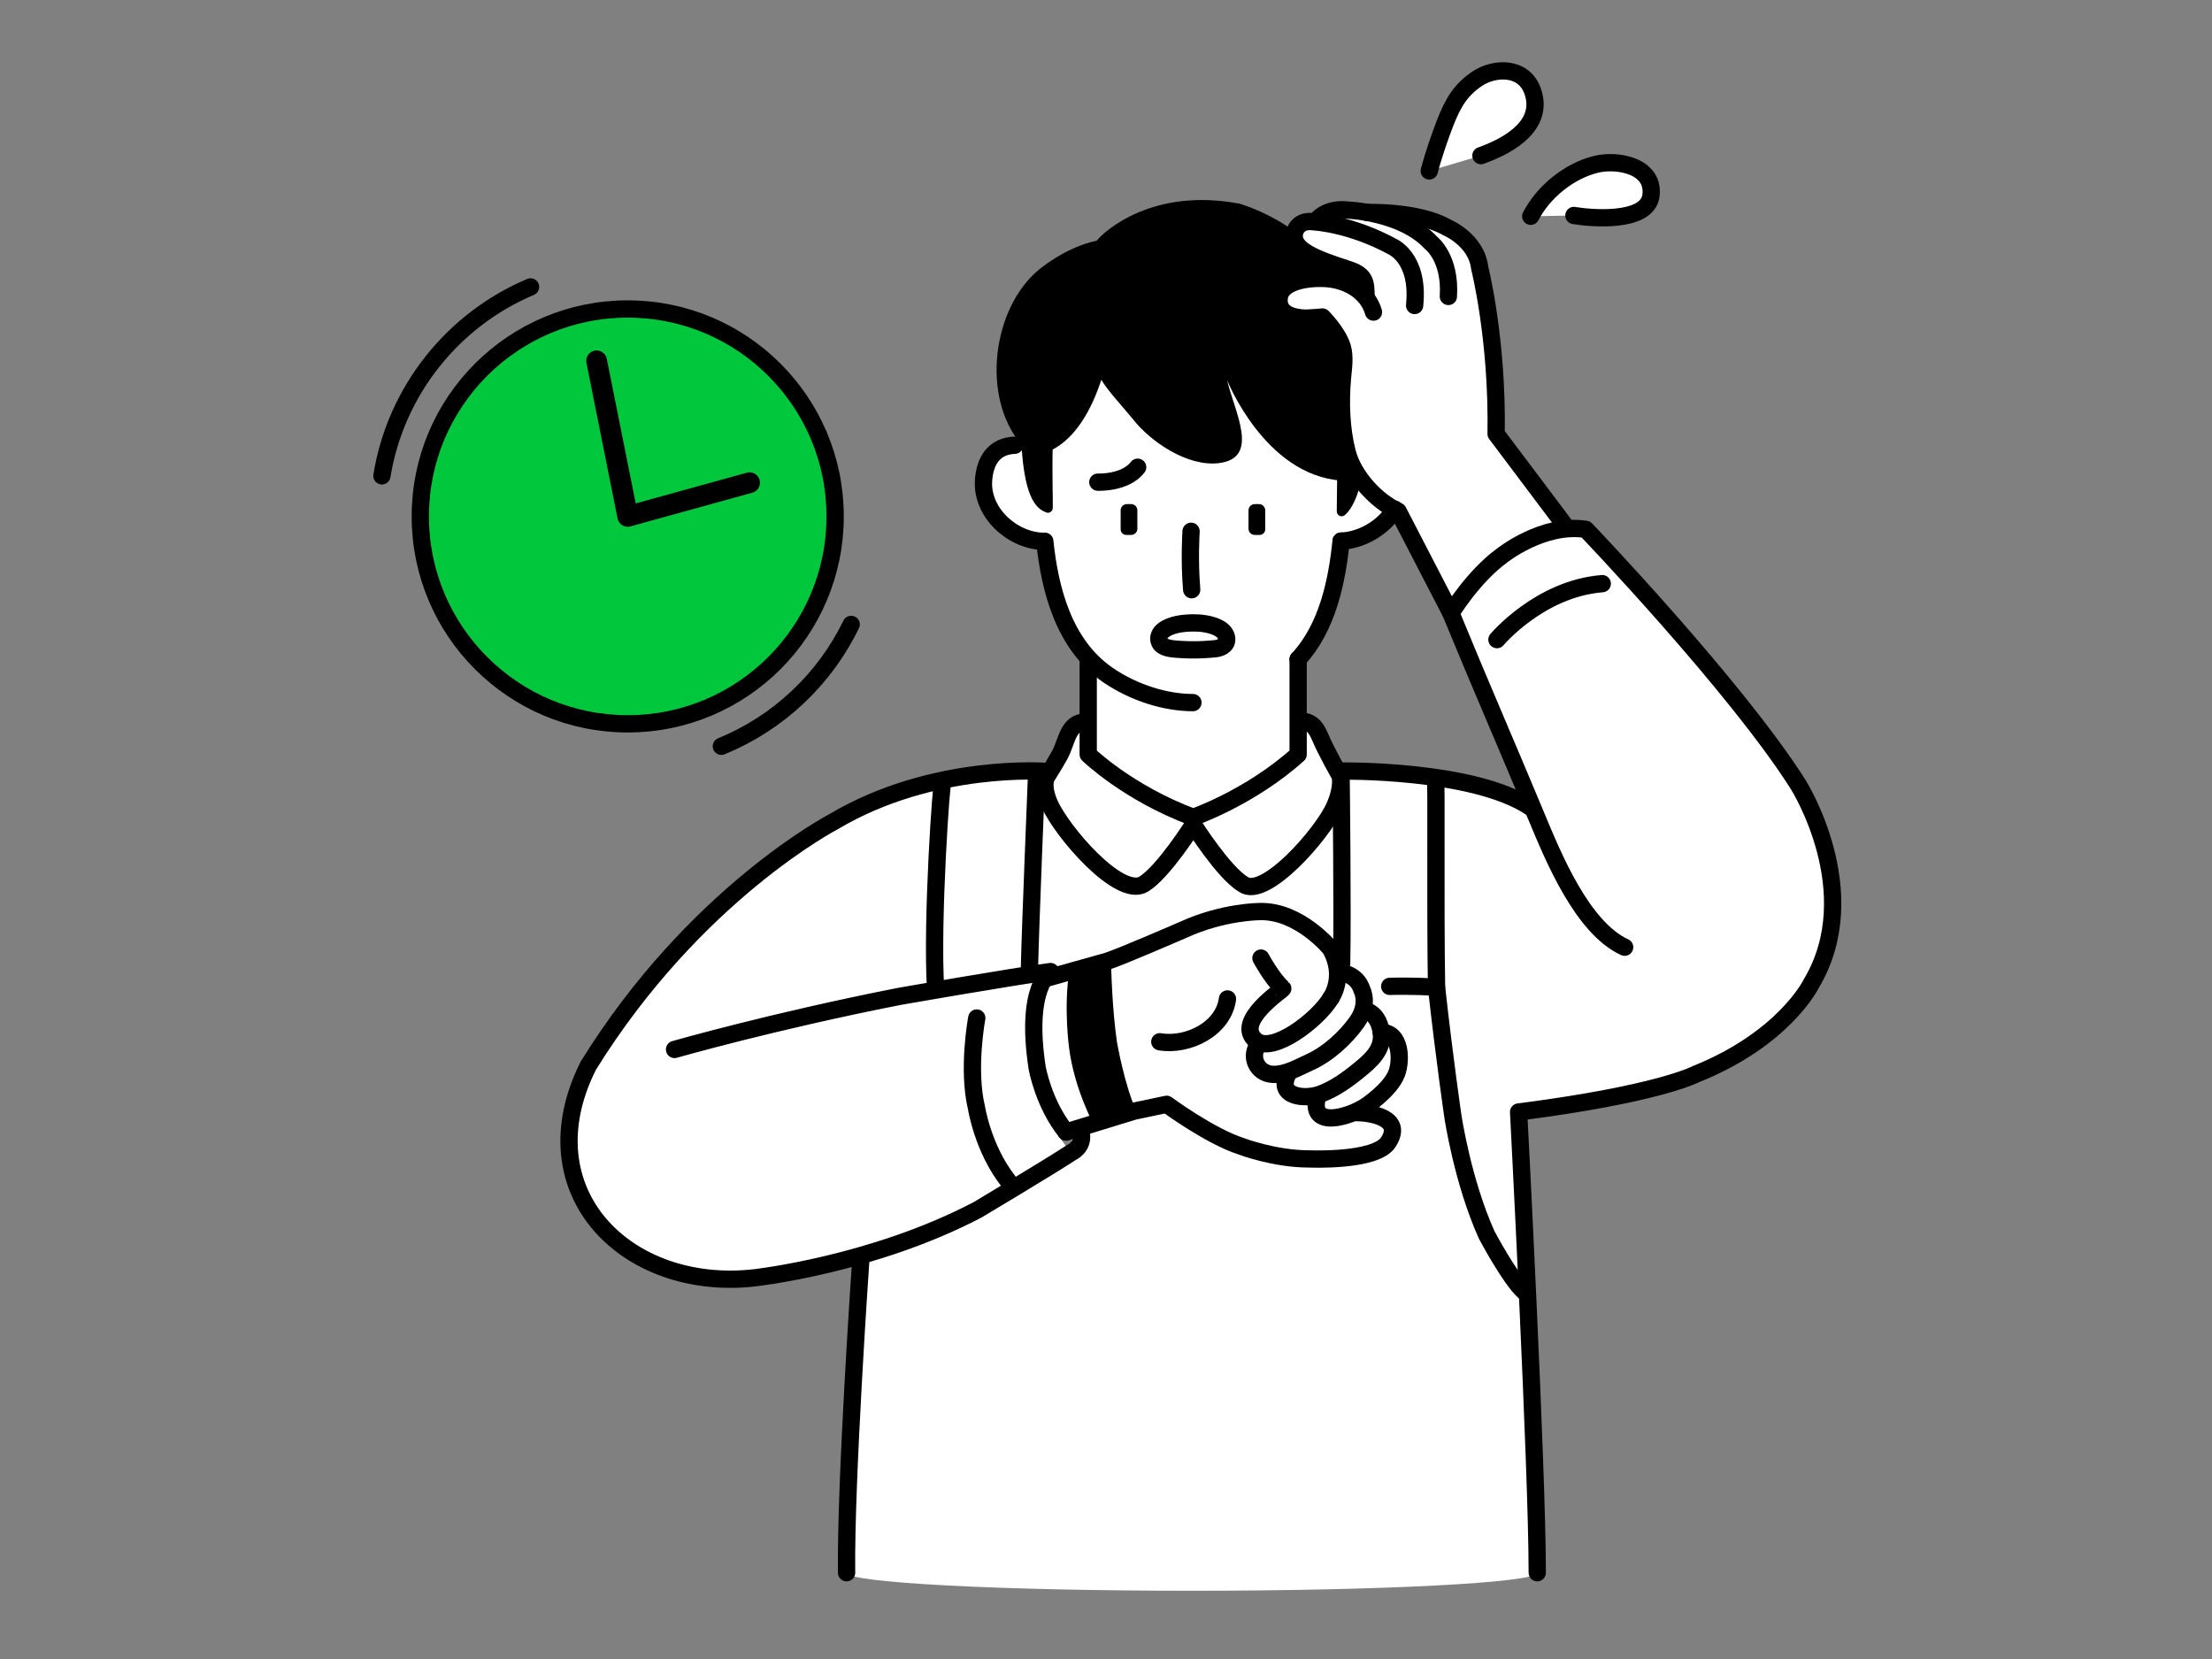 <svg xmlns="http://www.w3.org/2000/svg" xmlns:xlink="http://www.w3.org/1999/xlink" width="320" height="240" viewBox="0 0 320 240">
    <rect x="0" y="0" width="320" height="240" fill="#808080" stroke="none"/>
    <defs>
        <path id="prefix__a" d="M0 0H320V240H0z"/>
    </defs>
    <g fill="none" fill-rule="evenodd">
        <mask id="prefix__b" fill="#fff">
            <use xlink:href="#prefix__a"/>
        </mask>
        <g mask="url(#prefix__b)">
            <g>
                <path fill="#FFF" d="M139.112 56.237l.094-11.513-8.553-9.511-31.592 2.993-7.258 16.206c-.352.013-.7.056-1.036.133-2.415.552-3.323 2.663-3.48 4.96-.319 4.679 4.171 8.726 8.689 8.81l.167-.017c.602 5.763 2.121 12.556 6.601 17.19l-.317.36V99.14s5.722 5.564 15.185 9.097c0 0 8.249-2.851 15.185-9.097V85.37c4.299-4.633 5.627-11.428 6.216-17.092 3.028-.116 6.166-1.981 7.774-4.613l-7.675-7.428z" transform="translate(55 10)"/>
                <path fill="#FFF" d="M205.128 103.485c-9.048-14.287-30.716-36.907-30.716-36.907-6.191-.952-12.143 3.81-12.143 3.81-4.19 3.063-7.37 8.322-7.37 8.322 3.873 9.457 7.949 18.827 11.882 28.257l-.368-.184c-8.333-5.56-27.545-5.241-27.545-5.241l-.263.23c-.706-1.258-1.381-2.533-2.025-3.822-.92-1.843-1.175-3.65-3.598-3.65l-15.37 13.937-15.55-13.78c-2.64 0-2.693 2.878-3.78 4.803-.467.827-.951 1.645-1.453 2.452l-.368-.112s-16.428-1.321-30.85 7.257c0 0-20.082 10.413-35.516 35.33-9.111 18.223 5.579 32.724 23.987 30.678 0 0 17.108-1.857 32.356-9.852 0 0 10.785-6.44 13.574-8.3 0 0-5.827-5.775-5.606-15.752 0 0 0-7.094 2.574-10.411l55.839 2.29s.779 35.39 13.194 42.262l-1.323-24.234c20.299-2.596 25.675-5.49 25.675-5.49 12.796-5.131 16.668-13.086 16.668-13.086 7.93-13.287-1.905-28.807-1.905-28.807M167.386 217.52c0 1.44-22.369 2.609-49.962 2.609-27.594 0-49.963-1.168-49.963-2.61 0-1.44 22.37-2.608 49.963-2.608s49.962 1.168 49.962 2.609" transform="translate(55 10)"/>
                <path fill="#FFF" d="M80.348 133.01c-.61-9.91.884-31.03 1.054-29.896 0 0 8.43-2.356 13.543-.71 0 0-.89 21.88-1.015 27.46M67.47 217.52c-.167-13.214 2.045-45.07 2.045-45.07 33.306-14.733 30.543-17.522 30.543-17.522l39.032-25.536c.157-7.554-.077-26.995-.077-26.995 9.026-1.985 13.65.475 13.65.475.168-1.134-.04 18.494.156 29.969 1.17 10.553 2.374 18.717 2.374 18.717s1.398 9.356 4.871 17.073c0 0 3.347 6.322 5.392 8.18l1.93 40.709" transform="translate(55 10)"/>
                <path fill="#FFF" d="M147.047 145.293c.713-1.855.647-5.948-2.23-5.948-.465-3.16-2.58-3.188-2.58-3.188l-.129.11c.6-1.797-.08-3.057-.08-3.057-.743-2.416-3.185-2.522-3.185-2.522l-.342.3c.006-1.09-.247-2.379-1.058-3.787 0 0-4.522-5.514-10.221-5.328 0 0-5.268 0-10.968 2.602 0 0-9.109 3.965-11.092 4.585l-9.292 2.602s-2.573 6.417-.799 13.511c0 0 .319 5.358 3.817 9.552l10.179-3.98 4.709-.992s6.195 4.585 10.78 6.072c0 0 4.802 1.828 9.759 1.828 0 0 9.656.447 11.524-2.416 2.324-3.564-2.657-4.289-4.703-4.289l-.027-.127c.553-.247 1.064-.519 1.477-.789 0 0 3.531-2.323 4.461-4.739M159.238 12.514c4.69-1.665 9.013-4.645 7.532-9.187-1.25-3.834-5.615-3.588-8.064-1.942-2.337 1.57-3.489 3.408-4.665 6.449-.655 1.693-1.663 4.545-2.275 6.896M166.445 21.288c1.84-3.536 5.514-6.524 9.386-7.504 3.12-.79 8.551.198 8.008 4.503-.51 4.041-8.737 3.292-11.149 2.887" transform="translate(55 10)"/>
                <path fill="#000" d="M141.557 59.643c-.912.248-2.518-.118-2.518-.118-11.084-.804-16.519-14.528-16.523-14.547 1.044 4.56 4.897 11.338-1.257 12.029-4.43.498-9.754-3.003-12.43-6.451-1.534-1.858-3.62-4.091-4.507-5.62-1.27 3.917-3.79 9.199-8.379 10.65 0 0-4.778-7.627-1.238-18.012 0 0 4.195-10.371 16.286-13.926 0 0 10.858-3.54 25.02 3.069 0 0 8.496 5.428 8.733 18.174M108.636 63.015h-.615c-.447 0-.813.365-.813.813v2.746c0 .4.325.724.725.724h.703c.448 0 .813-.365.813-.813v-2.657c0-.448-.365-.813-.813-.813" transform="translate(55 10)"/>
                <path stroke="#000" stroke-width=".177" d="M108.636 63.015h-.615c-.447 0-.813.365-.813.813v2.746c0 .4.325.724.725.724h.703c.448 0 .813-.365.813-.813v-2.657c0-.448-.365-.813-.813-.813z" transform="translate(55 10)"/>
                <path fill="#000" d="M127.133 63.015h-.614c-.448 0-.814.365-.814.813v2.657c0 .448.366.813.814.813h.703c.399 0 .724-.325.724-.724v-2.746c0-.448-.365-.813-.813-.813" transform="translate(55 10)"/>
                <path stroke="#000" stroke-width=".177" d="M127.133 63.015h-.614c-.448 0-.814.365-.814.813v2.657c0 .448.366.813.814.813h.703c.399 0 .724-.325.724-.724v-2.746c0-.448-.365-.813-.813-.813z" transform="translate(55 10)"/>
                <path fill="#000" d="M122.793 30.257L98.957 44.183c-2.25 3.89-1.602 16.121-1.656 19.3-.008.488-.504.838-.955.65-1.18-.496-3.104-1.53-3.575-9.799-5.903-6.928-4.185-19.786 2.521-25.316 0 0 3.78-3.247 8.37-4.2 1.1-1.409 8.146-7.74 20.673-5.346 0 0 7.663 2.17 11.793 7.835M143.835 50.374c-.097.723-.216.741-.358 1.474-.18.93-.466 1.7-.808 2.361-.511 6.837-2.032 9.372-3.12 10.311-.46.396-1.172.052-1.165-.555l.105-9.397M105.727 128.865c-.223.081-.416.148-.564.195l-5.488 1.536c-.806 5.206-.025 10.917-.025 10.917.74 6.041 3.684 11.404 3.714 11.457l5.703-2.225.313-.066c-1.668-3.53-2.791-9.909-2.791-9.909-.695-4.759-.837-10.437-.862-11.905" transform="translate(55 10)"/>
                <path fill="#FFF" d="M161.435 52.767c.238-13.69-2.381-24.049-2.381-24.049-.476-4.048-4.762-5.833-4.762-5.833-3.943-2.254-10.733-2.16-11.452-2.145-1.75-.318-2.984-.355-2.984-.355-2.678-.298-4.047 1.131-4.047 1.131l1.417.86c-.796-.146-1.618-.26-2.458-.325-2.18-.167-2.501 1.667-2.501 1.667-.447 2.441 3.095 3.73 7.89 5.294 2.483.808 2.428 2.008 2.467 3.873l.938.175.134 2.087c-.814-2.822-3.513-4.498-6.47-4.813-2.295-.244-6.836.123-7.162 2.73-.297 2.381 2.069 2.898 3.71 2.956 0 0 .795 0 2.54-.159 0 0 2.223 2.223 2.858 4.287.445 1.447.163 3.101.034 4.575-.303 3.485-.187 7.261.68 10.663.92 3.61 4.286 7.144 7.382 8.572l7.033 13.33s7.165-7.933 10.023-8.885l7.23-2.183-10.12-13.453z" transform="translate(55 10)"/>
                <path stroke="#000" stroke-linecap="round" stroke-linejoin="round" stroke-width="2.5" d="M120.9 83.837c.937-.123 1.81-.69 1.504-1.752-.204-.712-.856-1.143-1.505-1.411-1.024-.423-2.217-.575-3.321-.563-1.373.016-3.108.199-4.243 1.038-.55.407-.884 1.073-.59 1.748.368.848 1.654.947 2.449 1.019.31.027.62.039.929.057 1.338.078 2.679.046 4.013-.065.228-.02.494-.035.764-.071zM103.817 59.752s3.965.18 5.765-2.162M117.307 66.858s-.278 4.112.09 8.455M102.062 94.457c-2.64 0-2.693 2.877-3.78 4.803-.582 1.03-1.181 2.053-1.822 3.05 0 0-.867 1.115.373 3.967 1.724 3.963 10.08 13.736 13.612 11.63 2.852-1.737 7.19-8.616 7.19-8.616M132.982 94.3c2.423 0 2.679 1.807 3.598 3.65.725 1.453 1.483 2.891 2.288 4.301 0 0 .462 1.523-.78 4.375-1.725 3.97-10.164 13.573-13.263 11.28-2.851-1.736-7.19-8.614-7.19-8.614" transform="translate(55 10)"/>
                <path stroke="#000" stroke-linecap="round" stroke-linejoin="round" stroke-width="2.5" d="M102.427 85.847V99.14s5.722 5.564 15.185 9.097c0 0 8.25-2.85 15.184-9.097V85.37M91.803 54.412c-.352.012-.7.055-1.037.132-2.415.552-3.323 2.663-3.48 4.96-.318 4.68 4.172 8.727 8.69 8.811M146.787 63.665c-1.608 2.63-4.746 4.497-7.773 4.613" transform="translate(55 10)"/>
                <path stroke="#000" stroke-linecap="round" stroke-linejoin="round" stroke-width="2.5" d="M117.577 91.642c-3.924 0-8.5-1.396-12.262-3.964-6.516-4.45-8.467-12.626-9.172-19.38M139.013 68.278c-.589 5.664-1.917 12.459-6.217 17.092M99.228 153.764l9.839-3.02 4.709-.99s6.196 4.585 10.78 6.072c0 0 4.802 1.828 9.759 1.828 0 0 9.657.446 11.524-2.417 2.325-3.564-2.657-4.288-4.703-4.288M137.529 134.39s2.258-3.112-.085-7.19c0 0-4.523-5.513-10.222-5.327 0 0-5.267 0-10.968 2.602 0 0-9.11 3.965-11.092 4.585l-9.293 2.602" transform="translate(55 10)"/>
                <path stroke="#000" stroke-linecap="round" stroke-linejoin="round" stroke-width="2.5" d="M138.843 130.688s2.442.107 3.186 2.523c0 0 1.115 2.043-.744 4.646-1.655 2.317-4.174 4.61-6.741 5.776-1.651.748-3.548 1.88-5.453 1.786-2.291-.114-3.45-2.694-1.933-4.463" transform="translate(55 10)"/>
                <path stroke="#000" stroke-linecap="round" stroke-linejoin="round" stroke-width="2.5" d="M142.237 136.157s2.114.028 2.58 3.188c.368 2.508-1.577 4.135-3.298 5.536-1.665 1.356-3.51 2.675-5.545 3.412-2.228.808-6.31.398-4.684-2.853" transform="translate(55 10)"/>
                <path stroke="#000" stroke-linecap="round" stroke-linejoin="round" stroke-width="2.5" d="M135.539 148.862c-1.062 4.484 4.63 2.75 7.047 1.17 0 0 3.532-2.323 4.46-4.739.715-1.855.649-5.948-2.23-5.948M122.574 134.512c-.576 4.321-5.697 6.878-9.79 6.196M127.414 128.6s1.55 2.913 3.16 4.4c.142.13-7.232 4.812-3.857 7.555 2.407 1.957 8.94-3.022 10.811-6.164M42.582 141.82s14.228-4.08 32.512-7.674c0 0 16.307-2.851 21.885-3.596 0 0-3.729 2.2-1.947 13.87 0 0 .87 5.188 4.196 9.344" transform="translate(55 10)"/>
                <path stroke="#000" stroke-linecap="round" stroke-linejoin="round" stroke-width="2.5" d="M96.46 101.6s-16.428-1.32-30.849 7.256c0 0-20.083 10.413-35.516 35.33-9.112 18.223 5.578 32.724 23.986 30.68.001 0 17.108-1.858 32.356-9.854 0 0 10.785-6.44 13.574-8.299 0 0 1.877-.788 1.378-2.949M138.868 101.542s19.21-.318 27.544 5.24M139.013 102.397s.234 19.44.077 26.995" transform="translate(55 10)"/>
                <path stroke="#000" stroke-linecap="round" stroke-linejoin="round" stroke-width="2.5" d="M152.663 102.872c.169-1.134-.04 18.494.157 29.969 1.169 10.553 2.374 18.717 2.374 18.717s1.397 9.356 4.87 17.073c0 0 3.348 6.322 5.393 8.18M94.945 102.404s-.891 21.88-1.015 27.459M80.348 133.01c-.61-9.91.884-31.03 1.054-29.896M86.305 137.27s-1.395 7.44-.034 13.02c0 0 .907 5.85 4.569 10.548M143.696 35.148c-.814-2.822-3.514-4.498-6.471-4.813-2.294-.245-6.835.123-7.161 2.73-.298 2.38 2.069 2.897 3.71 2.956 0 0 .795 0 2.54-.16 0 0 2.223 2.224 2.858 4.287.445 1.447.163 3.102.034 4.576-.303 3.485-.187 7.26.68 10.663.92 3.61 4.286 7.143 7.38 8.572l7.634 14.75" transform="translate(55 10)"/>
                <path stroke="#000" stroke-linecap="round" stroke-linejoin="round" stroke-width="2.5" d="M142.624 32.886c-.04-1.866.016-3.066-2.466-3.875-4.796-1.563-8.338-2.852-7.89-5.293 0 0 .32-1.834 2.5-1.666 6.22.476 11.547 3.572 11.547 3.572s4.048 1.547 3.333 8.572" transform="translate(55 10)"/>
                <path stroke="#000" stroke-linecap="round" stroke-linejoin="round" stroke-width="2.5" d="M135.808 21.516s1.37-1.43 4.048-1.131c0 0 8.007.238 12.173 4.762 0 0 2.858 2.143 2.501 7.739" transform="translate(55 10)"/>
                <path stroke="#000" stroke-linecap="round" stroke-linejoin="round" stroke-width="2.5" d="M142.773 20.742s7.352-.238 11.52 2.143c0 0 4.285 1.786 4.761 5.834 0 0 2.62 10.357 2.381 24.048l10.12 13.454" transform="translate(55 10)"/>
                <path stroke="#000" stroke-linecap="round" stroke-linejoin="round" stroke-width="2.5" d="M164.69 150.868c20.298-2.596 25.675-5.49 25.675-5.49 12.796-5.131 16.667-13.087 16.667-13.087 7.93-13.287-1.904-28.806-1.904-28.806-9.048-14.287-30.716-36.907-30.716-36.907-6.19-.953-12.144 3.81-12.144 3.81-4.189 3.063-7.369 8.322-7.369 8.322 4.018 9.811 8.258 19.529 12.327 29.319 2.507 6.034 6.667 16.168 12.804 19M161.554 82.531s6.19-7.381 15.239-8.096M146.042 132.694s3.659-.118 6.778.147M164.69 150.868s2.708 51.774 2.696 66.652M69.516 172.45s-2.212 31.856-2.045 45.07M159.238 12.514c4.69-1.665 9.013-4.645 7.532-9.187-1.25-3.834-5.615-3.588-8.064-1.942-2.337 1.57-3.489 3.408-4.665 6.449-.655 1.693-1.663 4.545-2.275 6.896M166.445 21.288c1.84-3.536 5.514-6.524 9.386-7.504 3.12-.79 8.551.198 8.008 4.503-.51 4.041-8.737 3.292-11.149 2.887" transform="translate(55 10)"/>
                <path fill="#00C73C" d="M65.817 64.706c0 16.573-13.434 30.008-30.006 30.008-16.573 0-30.008-13.435-30.008-30.008 0-16.572 13.434-30.007 30.007-30.007 16.572 0 30.007 13.435 30.007 30.007" transform="translate(55 10)"/>
                <path stroke="#000" stroke-linecap="round" stroke-linejoin="round" stroke-width="2.5" d="M65.817 64.706c0 16.573-13.434 30.008-30.006 30.008-16.573 0-30.008-13.435-30.008-30.008 0-16.572 13.434-30.007 30.007-30.007 16.572 0 30.007 13.435 30.007 30.007zM.25 58.839c2.007-12.354 10.306-22.597 21.502-27.333M68.138 80.33c-3.858 7.953-10.56 14.27-18.782 17.632" transform="translate(55 10)"/>
                <path stroke="#000" stroke-linecap="round" stroke-linejoin="round" stroke-width="3" d="M31.309 42.2L35.81 64.704 53.439 59.83" transform="translate(55 10)"/>
            </g>
        </g>
    </g>
</svg>
